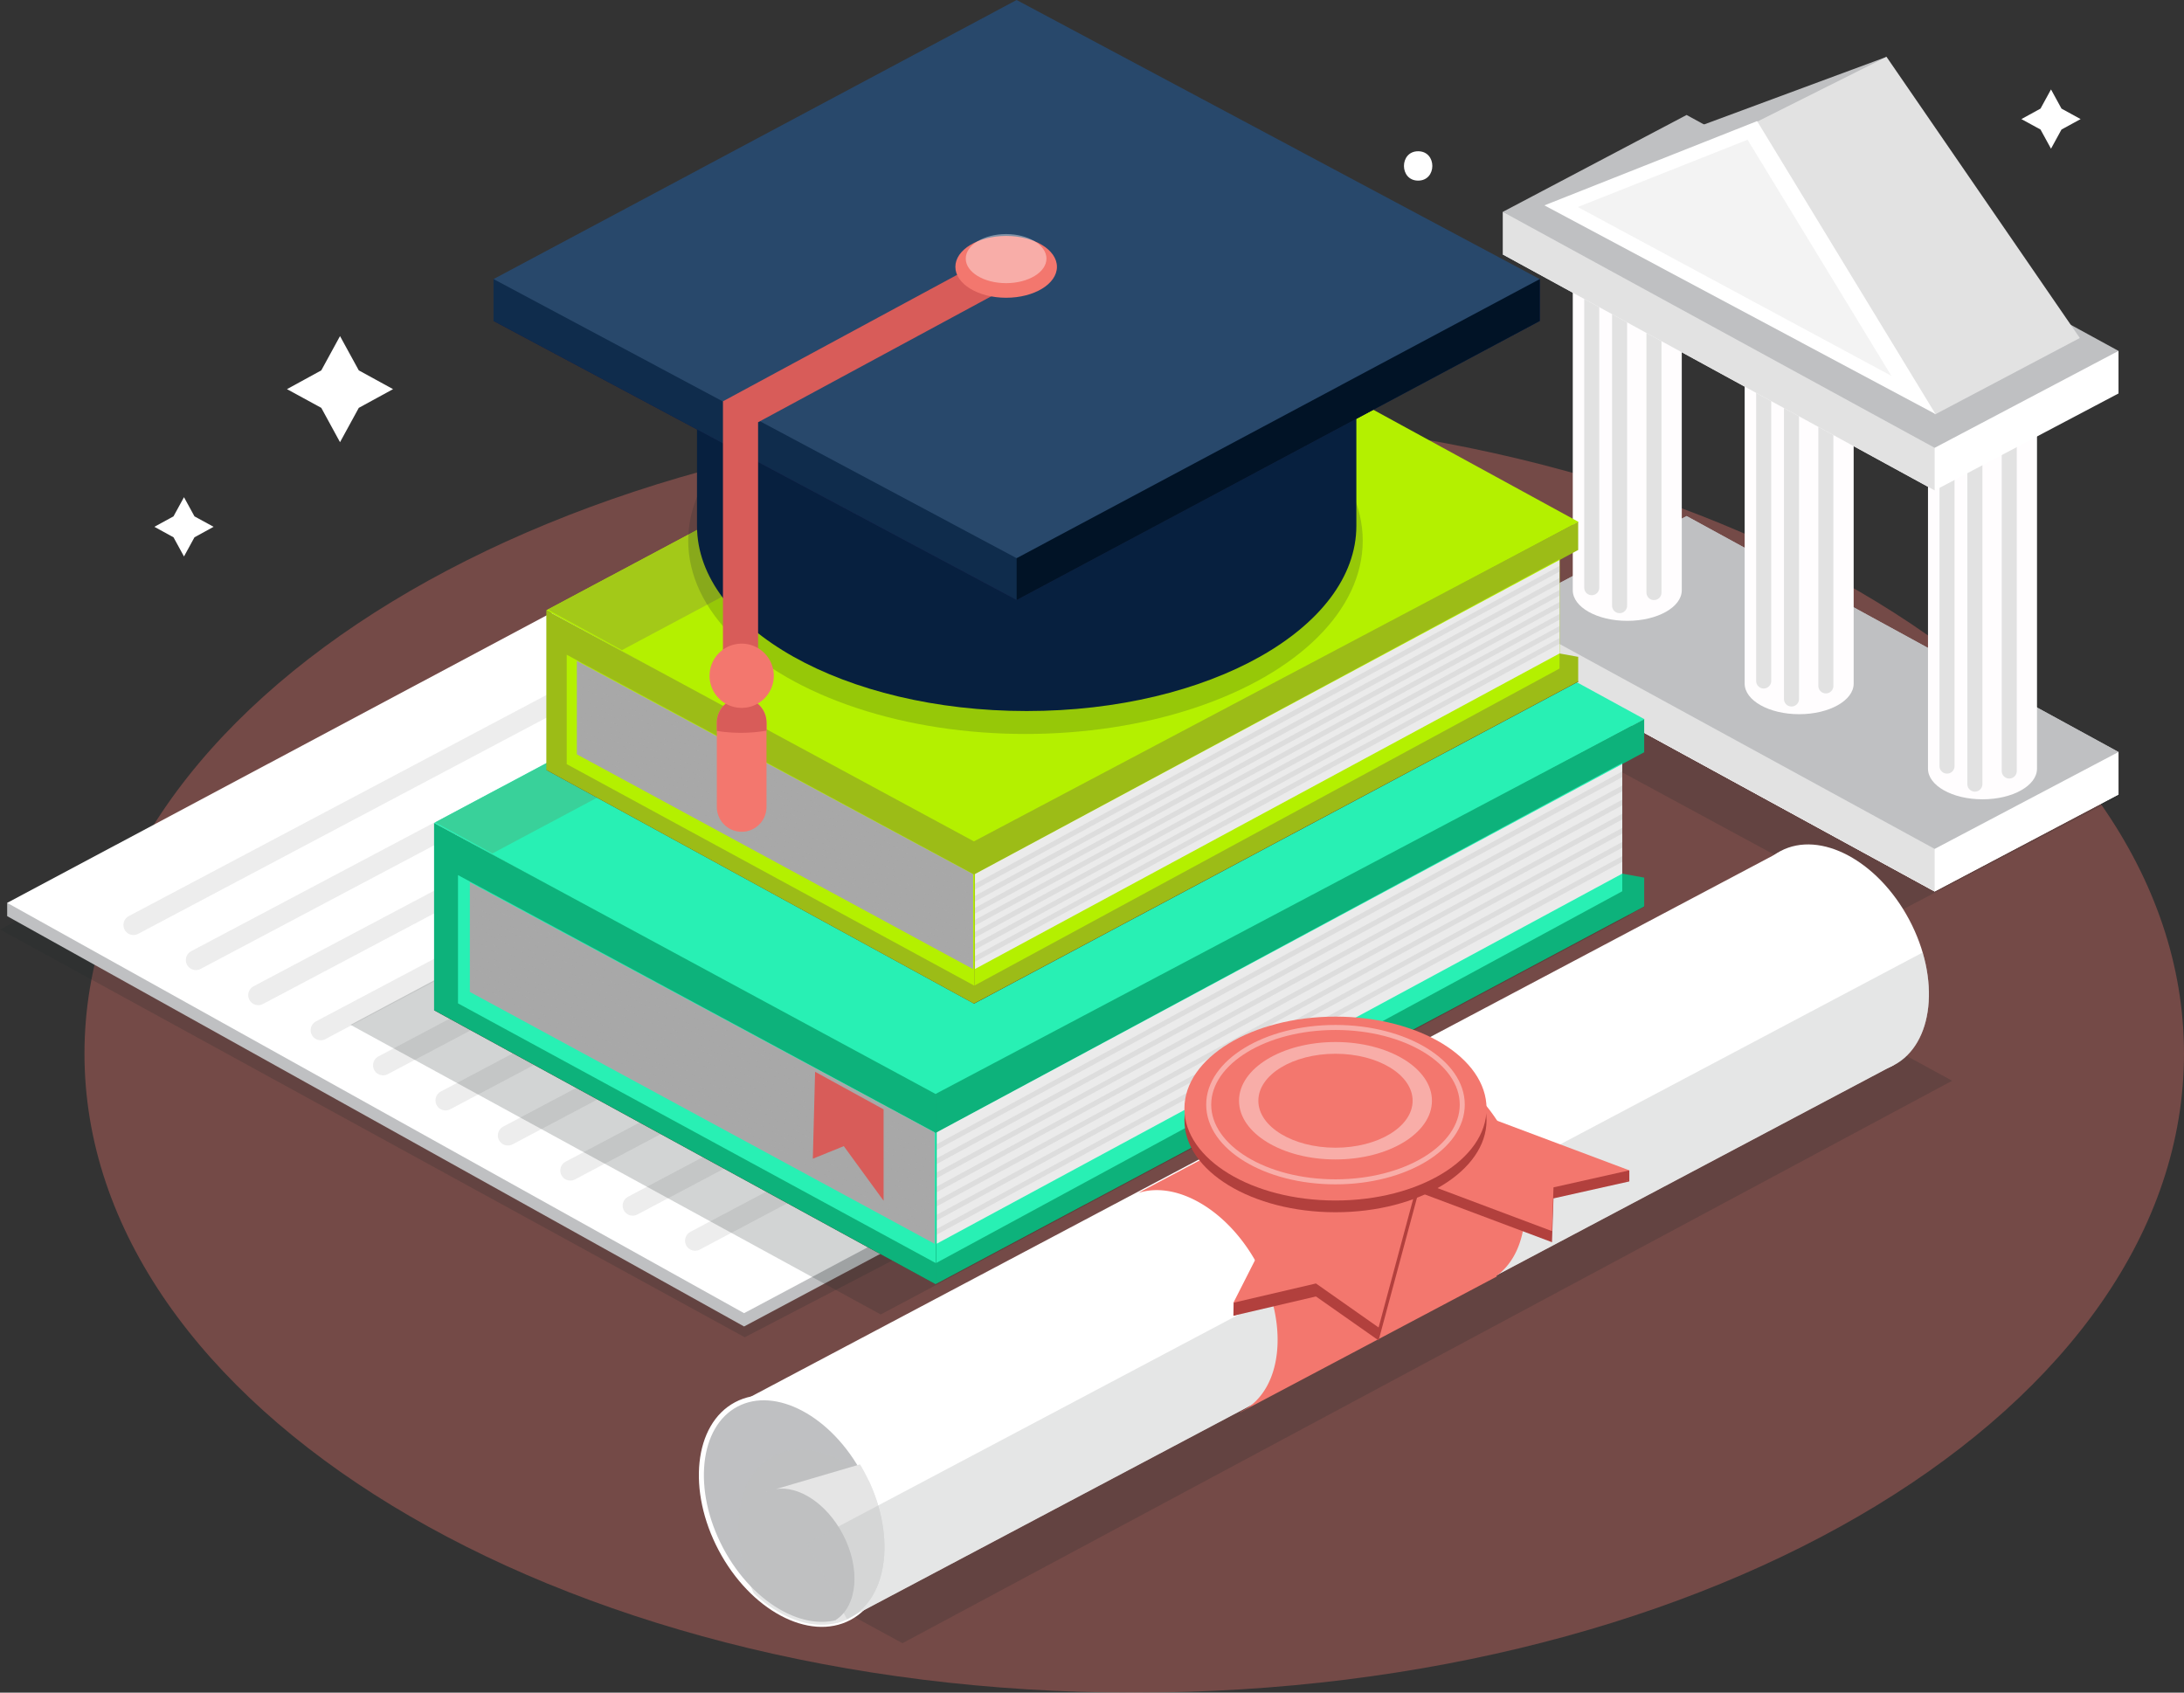 <svg xmlns="http://www.w3.org/2000/svg" xmlns:xlink="http://www.w3.org/1999/xlink" width="435.17" height="337.271" viewBox="0 0 435.17 337.271">
  <rect x="0" y="0" width="435.17" height="337.271" fill="#333333" stroke="none"/>
  <defs>
    <clipPath id="clip-path">
      <path id="Path_27667" data-name="Path 27667" d="M121.38,256.91v21.84l92.61,50.19V306.75Z" fill="none"/>
    </clipPath>
    <clipPath id="clip-path-2">
      <path id="Path_27672" data-name="Path 27672" d="M355.37,224.42v37.31L214.19,336.98V299.07Z" fill="none"/>
    </clipPath>
    <clipPath id="clip-path-3">
      <path id="Path_27671" data-name="Path 27671" d="M351,233.34v21.84L214.42,328.91V306.72Z" fill="none"/>
    </clipPath>
    <clipPath id="clip-path-4">
      <path id="Path_27674" data-name="Path 27674" d="M255.49,169.82,114.25,245.09l99.96,54.61,141.24-75.28Z" fill="none"/>
    </clipPath>
    <clipPath id="clip-path-5">
      <path id="Path_27680" data-name="Path 27680" d="M142.7,212.79v18.62l78.96,42.8V255.29Z" fill="none"/>
    </clipPath>
    <clipPath id="clip-path-6">
      <path id="Path_27685" data-name="Path 27685" d="M342.22,185.08V216.9L221.84,281.06V248.74Z" fill="none"/>
    </clipPath>
    <clipPath id="clip-path-7">
      <path id="Path_27684" data-name="Path 27684" d="M338.5,192.69v18.62L222.03,274.18V255.26Z" fill="none"/>
    </clipPath>
    <clipPath id="clip-path-8">
      <path id="Path_27687" data-name="Path 27687" d="M257.05,138.52,136.62,202.71l85.23,46.56,120.44-64.18Z" fill="none"/>
    </clipPath>
    <clipPath id="clip-path-9">
      <path id="Path_27691" data-name="Path 27691" d="M334.56,144.71v-8H318.93l-88.6-47.27-88.6,47.27H126.1v8.34l104.23,55.61,104.23-55.61Z" fill="#0f2c4c"/>
    </clipPath>
    <clipPath id="clip-path-10">
      <path id="Path_27696" data-name="Path 27696" d="M180.49,241.89a4.955,4.955,0,0,1-4.95,4.95h0a4.955,4.955,0,0,1-4.95-4.95V225.1a4.955,4.955,0,0,1,4.95-4.95h0a4.955,4.955,0,0,1,4.95,4.95v16.79Z" fill="none"/>
    </clipPath>
    <clipPath id="clip-path-11">
      <path id="Path_27708" data-name="Path 27708" d="M171.35,389.81c6.24,11.78,17.73,17.92,25.66,13.72s9.32-17.16,3.08-28.94-17.73-17.92-25.66-13.72S165.11,378.03,171.35,389.81Z" fill="none"/>
    </clipPath>
    <clipPath id="clip-path-12">
      <path id="Path_27710" data-name="Path 27710" d="M408.2,264.4c-6.24-11.78-17.73-17.92-25.66-13.72-.26.14-.5.31-.75.47L173.99,361.18l22.52,42.54L404.1,293.81a10.55,10.55,0,0,0,1.03-.47c7.94-4.2,9.32-17.16,3.08-28.94Z" fill="none"/>
    </clipPath>
  </defs>
  <g id="Qualifications_and_Education" data-name="Qualifications and Education" transform="translate(-27.76 -81.1)">
    <g id="Objects">
      <path id="Path_27637" data-name="Path 27637" d="M462.93,291.05c0,70.35-93.65,127.32-209.18,127.32S44.59,361.39,44.59,291.05s93.62-127.33,209.16-127.33S462.93,220.71,462.93,291.05Z" fill="#f3776e" opacity="0.34"/>
      <g id="Group_14665" data-name="Group 14665">
        <path id="Path_27638" data-name="Path 27638" d="M360.42,190.69l-46.05,24.49,89.76,48.58,46.16-24.14Z" fill="#202c2c" opacity="0.2"/>
        <g id="Group_14657" data-name="Group 14657">
          <path id="Path_27639" data-name="Path 27639" d="M449.88,230.94v8.48l-24.71-2.08Z" fill="#fff"/>
          <g id="Group_14656" data-name="Group 14656">
            <path id="Path_27640" data-name="Path 27640" d="M363.82,192.41l-36.63,19.31,86.06,47.01,36.63-19.31Z" fill="#fff"/>
            <path id="Path_27641" data-name="Path 27641" d="M413.25,258.73v-22.7l-86.06-32.79v8.48Z" fill="#e2e2e2"/>
            <path id="Path_27642" data-name="Path 27642" d="M363.82,183.93l-36.63,19.31,86.06,47.01,36.63-19.31Z" fill="#bfc0c2"/>
          </g>
        </g>
        <g id="Group_14659" data-name="Group 14659">
          <path id="Path_27643" data-name="Path 27643" d="M449.88,230.94v8.48l-24.71-2.08Z" fill="#fff"/>
          <g id="Group_14658" data-name="Group 14658">
            <path id="Path_27644" data-name="Path 27644" d="M363.82,192.41l-36.63,19.31,86.06,47.01,36.63-19.31Z" fill="#fff"/>
            <path id="Path_27645" data-name="Path 27645" d="M413.25,258.73v-22.7l-86.06-32.79v8.48Z" fill="#e2e2e2"/>
            <path id="Path_27646" data-name="Path 27646" d="M363.82,183.93l-36.63,19.31,86.06,47.01,36.63-19.31Z" fill="#bfc0c2"/>
          </g>
        </g>
        <g id="Group_14660" data-name="Group 14660">
          <path id="Path_27647" data-name="Path 27647" d="M352,123.97c-6,0-10.86,2.73-10.86,6.1v68.64c0,3.37,4.86,6.1,10.86,6.1s10.86-2.73,10.86-6.1V130.07c0-3.37-4.86-6.1-10.86-6.1Z" fill="#fffdfe"/>
          <line id="Line_775" data-name="Line 775" y2="67.53" transform="translate(344.92 130.67)" fill="none" stroke="#e2e2e2" stroke-linecap="round" stroke-linejoin="round" stroke-width="3"/>
          <line id="Line_776" data-name="Line 776" y2="67.52" transform="translate(350.47 134.26)" fill="none" stroke="#e2e2e2" stroke-linecap="round" stroke-linejoin="round" stroke-width="3"/>
          <line id="Line_777" data-name="Line 777" y2="67.52" transform="translate(357.32 131.65)" fill="none" stroke="#e2e2e2" stroke-linecap="round" stroke-linejoin="round" stroke-width="3"/>
        </g>
        <g id="Group_14661" data-name="Group 14661">
          <path id="Path_27648" data-name="Path 27648" d="M422.78,159.53c-6,0-10.86,2.73-10.86,6.1v68.64c0,3.37,4.86,6.1,10.86,6.1s10.86-2.73,10.86-6.1V165.63C433.64,162.26,428.78,159.53,422.78,159.53Z" fill="#fffdfe"/>
          <line id="Line_778" data-name="Line 778" y2="67.52" transform="translate(415.71 166.23)" fill="none" stroke="#e2e2e2" stroke-linecap="round" stroke-linejoin="round" stroke-width="3"/>
          <line id="Line_779" data-name="Line 779" y2="67.53" transform="translate(421.26 169.81)" fill="none" stroke="#e2e2e2" stroke-linecap="round" stroke-linejoin="round" stroke-width="3"/>
          <line id="Line_780" data-name="Line 780" y2="67.53" transform="translate(428.11 167.2)" fill="none" stroke="#e2e2e2" stroke-linecap="round" stroke-linejoin="round" stroke-width="3"/>
        </g>
        <g id="Group_14662" data-name="Group 14662">
          <path id="Path_27649" data-name="Path 27649" d="M386.25,142.57c-6,0-10.86,2.73-10.86,6.1v68.64c0,3.37,4.86,6.1,10.86,6.1s10.86-2.73,10.86-6.1V148.67C397.11,145.3,392.25,142.57,386.25,142.57Z" fill="#fffdfe"/>
          <line id="Line_781" data-name="Line 781" y2="67.53" transform="translate(379.18 149.26)" fill="none" stroke="#e2e2e2" stroke-linecap="round" stroke-linejoin="round" stroke-width="3"/>
          <line id="Line_782" data-name="Line 782" y2="67.53" transform="translate(384.72 152.85)" fill="none" stroke="#e2e2e2" stroke-linecap="round" stroke-linejoin="round" stroke-width="3"/>
          <line id="Line_783" data-name="Line 783" y2="67.53" transform="translate(391.57 150.24)" fill="none" stroke="#e2e2e2" stroke-linecap="round" stroke-linejoin="round" stroke-width="3"/>
        </g>
        <g id="Group_14664" data-name="Group 14664">
          <path id="Path_27650" data-name="Path 27650" d="M449.88,151.02v8.48l-24.71-2.08Z" fill="#fff"/>
          <g id="Group_14663" data-name="Group 14663">
            <path id="Path_27651" data-name="Path 27651" d="M363.82,112.49,327.19,131.8l86.06,47.02,36.63-19.32Z" fill="#fff"/>
            <path id="Path_27652" data-name="Path 27652" d="M413.25,178.82v-22.7l-86.06-32.8v8.48Z" fill="#e2e2e2"/>
            <path id="Path_27653" data-name="Path 27653" d="M363.82,104.01l-36.63,19.31,86.06,47.01,36.63-19.31Z" fill="#bfc0c2"/>
          </g>
        </g>
        <path id="Path_27654" data-name="Path 27654" d="M403.66,92.43,366.7,106.12l-31.21,15.9,56.08,12.89Z" fill="#bfc0c2"/>
        <path id="Path_27655" data-name="Path 27655" d="M403.66,92.43l-26.2,13.12,35.86,58.13,28.85-15.23Z" fill="#e2e2e2"/>
        <path id="Path_27656" data-name="Path 27656" d="M413.43,163.62l-35.56-58.39-42.38,16.79Z" fill="#fff"/>
        <path id="Path_27657" data-name="Path 27657" d="M404.62,155.99l-28.65-47.05-33.82,13.41Z" fill="#e2e2e2" opacity="0.4"/>
      </g>
      <g id="Group_14668" data-name="Group 14668">
        <path id="Path_27658" data-name="Path 27658" d="M130.7,212.77,27.76,266.3l148.39,81.26,102.94-53.53Z" fill="#202c2c" opacity="0.2"/>
        <g id="Group_14667" data-name="Group 14667">
          <path id="Path_27659" data-name="Path 27659" d="M137.85,205.74,35.13,260.48h0l-5.94.52v2.65l146.83,81.76L284.68,287.5Z" fill="#bfc0c2"/>
          <path id="Path_27660" data-name="Path 27660" d="M137.85,203.09,29.19,261l146.83,81.76,108.66-57.91Z" fill="#fff"/>
          <g id="Group_14666" data-name="Group 14666">
            <line id="Line_784" data-name="Line 784" x1="91.88" y2="48.64" transform="translate(54.35 216.77)" fill="none" stroke="#a8a8a8" stroke-linecap="round" stroke-linejoin="round" stroke-width="4" opacity="0.2"/>
            <line id="Line_785" data-name="Line 785" x1="91.88" y2="48.64" transform="translate(66.79 223.76)" fill="none" stroke="#a8a8a8" stroke-linecap="round" stroke-linejoin="round" stroke-width="4" opacity="0.2"/>
            <line id="Line_786" data-name="Line 786" x1="91.88" y2="48.64" transform="translate(79.22 230.75)" fill="none" stroke="#a8a8a8" stroke-linecap="round" stroke-linejoin="round" stroke-width="4" opacity="0.2"/>
            <line id="Line_787" data-name="Line 787" x1="91.88" y2="48.64" transform="translate(91.66 237.74)" fill="none" stroke="#a8a8a8" stroke-linecap="round" stroke-linejoin="round" stroke-width="4" opacity="0.2"/>
            <line id="Line_788" data-name="Line 788" x1="91.88" y2="48.64" transform="translate(104.09 244.73)" fill="none" stroke="#a8a8a8" stroke-linecap="round" stroke-linejoin="round" stroke-width="4" opacity="0.2"/>
            <line id="Line_789" data-name="Line 789" x1="91.88" y2="48.64" transform="translate(116.53 251.72)" fill="none" stroke="#a8a8a8" stroke-linecap="round" stroke-linejoin="round" stroke-width="4" opacity="0.2"/>
            <line id="Line_790" data-name="Line 790" x1="91.88" y2="48.64" transform="translate(128.96 258.71)" fill="none" stroke="#a8a8a8" stroke-linecap="round" stroke-linejoin="round" stroke-width="4" opacity="0.2"/>
            <line id="Line_791" data-name="Line 791" x1="91.88" y2="48.64" transform="translate(141.4 265.7)" fill="none" stroke="#a8a8a8" stroke-linecap="round" stroke-linejoin="round" stroke-width="4" opacity="0.2"/>
            <line id="Line_792" data-name="Line 792" x1="91.88" y2="48.64" transform="translate(153.83 272.69)" fill="none" stroke="#a8a8a8" stroke-linecap="round" stroke-linejoin="round" stroke-width="4" opacity="0.2"/>
            <line id="Line_793" data-name="Line 793" x1="91.88" y2="48.64" transform="translate(166.26 279.68)" fill="none" stroke="#a8a8a8" stroke-linecap="round" stroke-linejoin="round" stroke-width="4" opacity="0.2"/>
          </g>
        </g>
      </g>
      <path id="Path_27661" data-name="Path 27661" d="M246.87,205.76,97.61,285.31l105.64,57.71,149.26-79.55Z" fill="#202c2c" opacity="0.2"/>
      <g id="Group_14677" data-name="Group 14677">
        <path id="Path_27662" data-name="Path 27662" d="M255.49,207.12,114.25,282.4l99.96,54.61,141.24-75.28Z" fill="#61251d"/>
        <path id="Path_27663" data-name="Path 27663" d="M255.49,169.82,114.25,245.09l99.96,54.61,141.24-75.28Z" fill="#28f0b4"/>
        <g id="Group_14671" data-name="Group 14671">
          <path id="Path_27664" data-name="Path 27664" d="M114.25,245.09V282.4l99.96,54.61V299.1Z" fill="#0db27b"/>
          <path id="Path_27665" data-name="Path 27665" d="M119.02,255.47v25.56l96.85,52.65V307.73Z" fill="#28f0b4"/>
          <path id="Path_27666" data-name="Path 27666" d="M121.38,256.91v21.84l92.61,50.19V306.75Z" fill="#a8a8a8"/>
          <g id="Group_14670" data-name="Group 14670" clip-path="url(#clip-path)">
            <g id="Group_14669" data-name="Group 14669" opacity="0.3">
              <line id="Line_794" data-name="Line 794" x2="110.36" y2="60.4" transform="translate(109.62 252.55)" fill="none" stroke="#a8a8a8" stroke-miterlimit="10" stroke-width="1"/>
              <line id="Line_795" data-name="Line 795" x2="110.36" y2="60.4" transform="translate(109.62 255.36)" fill="none" stroke="#a8a8a8" stroke-miterlimit="10" stroke-width="1"/>
              <line id="Line_796" data-name="Line 796" x2="110.36" y2="60.4" transform="translate(109.62 258.17)" fill="none" stroke="#a8a8a8" stroke-miterlimit="10" stroke-width="1"/>
              <line id="Line_797" data-name="Line 797" x2="110.36" y2="60.4" transform="translate(109.62 260.99)" fill="none" stroke="#a8a8a8" stroke-miterlimit="10" stroke-width="1"/>
              <line id="Line_798" data-name="Line 798" x2="110.36" y2="60.4" transform="translate(109.62 263.8)" fill="none" stroke="#a8a8a8" stroke-miterlimit="10" stroke-width="1"/>
              <line id="Line_799" data-name="Line 799" x2="110.36" y2="60.4" transform="translate(109.62 266.61)" fill="none" stroke="#a8a8a8" stroke-miterlimit="10" stroke-width="1"/>
              <line id="Line_800" data-name="Line 800" x2="110.36" y2="60.41" transform="translate(109.62 269.42)" fill="none" stroke="#a8a8a8" stroke-miterlimit="10" stroke-width="1"/>
            </g>
          </g>
        </g>
        <path id="Path_27668" data-name="Path 27668" d="M351,255.18V233.34l4.33-2.33.04.05v-6.64L214.19,299.07v37.91l141.18-75.25v-5.76Z" fill="#0db27b"/>
        <g id="Group_14675" data-name="Group 14675" clip-path="url(#clip-path-2)">
          <g id="Group_14674" data-name="Group 14674">
            <path id="Path_27669" data-name="Path 27669" d="M351,233.12v25.57L214.3,332.76V306.81Z" fill="#28f0b4"/>
            <path id="Path_27670" data-name="Path 27670" d="M351,233.34v21.84L214.42,328.91V306.72Z" fill="#ebebeb"/>
            <g id="Group_14673" data-name="Group 14673" clip-path="url(#clip-path-3)">
              <g id="Group_14672" data-name="Group 14672">
                <line id="Line_801" data-name="Line 801" x1="154.35" y2="83.94" transform="translate(208.42 228.98)" fill="none" stroke="#a8a8a8" stroke-miterlimit="10" stroke-width="1" opacity="0.2"/>
                <line id="Line_802" data-name="Line 802" x1="154.35" y2="83.94" transform="translate(208.42 231.79)" fill="none" stroke="#a8a8a8" stroke-miterlimit="10" stroke-width="1" opacity="0.2"/>
                <line id="Line_803" data-name="Line 803" x1="154.35" y2="83.94" transform="translate(208.42 234.6)" fill="none" stroke="#a8a8a8" stroke-miterlimit="10" stroke-width="1" opacity="0.2"/>
                <line id="Line_804" data-name="Line 804" x1="154.35" y2="83.95" transform="translate(208.42 237.41)" fill="none" stroke="#a8a8a8" stroke-miterlimit="10" stroke-width="1" opacity="0.2"/>
                <line id="Line_805" data-name="Line 805" x1="154.35" y2="83.94" transform="translate(208.42 240.23)" fill="none" stroke="#a8a8a8" stroke-miterlimit="10" stroke-width="1" opacity="0.2"/>
                <line id="Line_806" data-name="Line 806" x1="154.35" y2="83.94" transform="translate(208.42 243.04)" fill="none" stroke="#a8a8a8" stroke-miterlimit="10" stroke-width="1" opacity="0.2"/>
                <line id="Line_807" data-name="Line 807" x1="154.35" y2="83.95" transform="translate(208.42 245.85)" fill="none" stroke="#a8a8a8" stroke-miterlimit="10" stroke-width="1" opacity="0.2"/>
              </g>
            </g>
          </g>
        </g>
        <g id="Group_14676" data-name="Group 14676" clip-path="url(#clip-path-4)">
          <path id="Path_27673" data-name="Path 27673" d="M167.15,121.28,25.91,196.55l99.96,54.61,141.24-75.27Z" fill="#39d19a"/>
        </g>
      </g>
      <g id="Group_14686" data-name="Group 14686">
        <path id="Path_27675" data-name="Path 27675" d="M257.05,170.34,136.62,234.52l85.23,46.57L342.29,216.9Z" fill="#61251d"/>
        <path id="Path_27676" data-name="Path 27676" d="M257.05,138.52,136.62,202.71l85.23,46.56,120.44-64.18Z" fill="#b4f000"/>
        <g id="Group_14680" data-name="Group 14680">
          <path id="Path_27677" data-name="Path 27677" d="M136.62,202.71v31.81l85.23,46.57V248.77Z" fill="#9cbc17"/>
          <path id="Path_27678" data-name="Path 27678" d="M140.68,211.56v21.8l82.59,44.89V256.12Z" fill="#b4f000"/>
          <path id="Path_27679" data-name="Path 27679" d="M142.7,212.79v18.62l78.96,42.8V255.29Z" fill="#a8a8a8"/>
          <g id="Group_14679" data-name="Group 14679" clip-path="url(#clip-path-5)">
            <g id="Group_14678" data-name="Group 14678" opacity="0.3">
              <line id="Line_808" data-name="Line 808" x2="94.11" y2="51.5" transform="translate(132.67 209.07)" fill="none" stroke="#a8a8a8" stroke-miterlimit="10" stroke-width="1"/>
              <line id="Line_809" data-name="Line 809" x2="94.11" y2="51.5" transform="translate(132.67 211.47)" fill="none" stroke="#a8a8a8" stroke-miterlimit="10" stroke-width="1"/>
              <line id="Line_810" data-name="Line 810" x2="94.11" y2="51.5" transform="translate(132.67 213.87)" fill="none" stroke="#a8a8a8" stroke-miterlimit="10" stroke-width="1"/>
              <line id="Line_811" data-name="Line 811" x2="94.11" y2="51.51" transform="translate(132.67 216.26)" fill="none" stroke="#a8a8a8" stroke-miterlimit="10" stroke-width="1"/>
              <line id="Line_812" data-name="Line 812" x2="94.11" y2="51.51" transform="translate(132.67 218.66)" fill="none" stroke="#a8a8a8" stroke-miterlimit="10" stroke-width="1"/>
              <line id="Line_813" data-name="Line 813" x2="94.11" y2="51.51" transform="translate(132.67 221.06)" fill="none" stroke="#a8a8a8" stroke-miterlimit="10" stroke-width="1"/>
              <line id="Line_814" data-name="Line 814" x2="94.11" y2="51.5" transform="translate(132.67 223.46)" fill="none" stroke="#a8a8a8" stroke-miterlimit="10" stroke-width="1"/>
            </g>
          </g>
        </g>
        <path id="Path_27681" data-name="Path 27681" d="M338.5,211.31V192.69l3.69-1.99.03.04v-5.66L221.84,248.74v32.32L342.22,216.9v-4.92Z" fill="#9cbc17"/>
        <g id="Group_14684" data-name="Group 14684" clip-path="url(#clip-path-6)">
          <g id="Group_14683" data-name="Group 14683">
            <path id="Path_27682" data-name="Path 27682" d="M338.5,192.51v21.8L221.94,277.47V255.34Z" fill="#b4f000"/>
            <path id="Path_27683" data-name="Path 27683" d="M338.5,192.69v18.62L222.03,274.18V255.26Z" fill="#ebebeb"/>
            <g id="Group_14682" data-name="Group 14682" clip-path="url(#clip-path-7)">
              <g id="Group_14681" data-name="Group 14681">
                <line id="Line_815" data-name="Line 815" x1="131.61" y2="71.58" transform="translate(216.92 188.97)" fill="none" stroke="#a8a8a8" stroke-miterlimit="10" stroke-width="1" opacity="0.2"/>
                <line id="Line_816" data-name="Line 816" x1="131.61" y2="71.58" transform="translate(216.92 191.37)" fill="none" stroke="#a8a8a8" stroke-miterlimit="10" stroke-width="1" opacity="0.2"/>
                <line id="Line_817" data-name="Line 817" x1="131.61" y2="71.57" transform="translate(216.92 193.77)" fill="none" stroke="#a8a8a8" stroke-miterlimit="10" stroke-width="1" opacity="0.2"/>
                <line id="Line_818" data-name="Line 818" x1="131.61" y2="71.57" transform="translate(216.92 196.17)" fill="none" stroke="#a8a8a8" stroke-miterlimit="10" stroke-width="1" opacity="0.2"/>
                <line id="Line_819" data-name="Line 819" x1="131.61" y2="71.58" transform="translate(216.92 198.56)" fill="none" stroke="#a8a8a8" stroke-miterlimit="10" stroke-width="1" opacity="0.2"/>
                <line id="Line_820" data-name="Line 820" x1="131.61" y2="71.58" transform="translate(216.92 200.96)" fill="none" stroke="#a8a8a8" stroke-miterlimit="10" stroke-width="1" opacity="0.2"/>
                <line id="Line_821" data-name="Line 821" x1="131.61" y2="71.58" transform="translate(216.92 203.36)" fill="none" stroke="#a8a8a8" stroke-miterlimit="10" stroke-width="1" opacity="0.2"/>
              </g>
            </g>
          </g>
        </g>
        <g id="Group_14685" data-name="Group 14685" clip-path="url(#clip-path-8)">
          <path id="Path_27686" data-name="Path 27686" d="M186.88,99.89,66.45,164.07l85.23,46.57,120.44-64.19Z" fill="#a3c918"/>
        </g>
      </g>
      <g id="Group_14696" data-name="Group 14696">
        <ellipse id="Ellipse_1940" data-name="Ellipse 1940" cx="67.2" cy="38.51" rx="67.2" ry="38.51" transform="translate(164.89 150.33)" fill="#202c2c" opacity="0.2"/>
        <g id="Group_14695" data-name="Group 14695">
          <path id="Path_27688" data-name="Path 27688" d="M166.64,119.74v66.13c0,20.38,29.41,36.91,65.69,36.91s65.69-16.53,65.69-36.91V119.74H166.63Z" fill="#07203f"/>
          <path id="Path_27689" data-name="Path 27689" d="M334.56,144.71v-8H318.93l-88.6-47.27-88.6,47.27H126.1v8.34l104.23,55.61,104.23-55.61Z" fill="#171443"/>
          <g id="Group_14688" data-name="Group 14688">
            <path id="Path_27690" data-name="Path 27690" d="M334.56,144.71v-8H318.93l-88.6-47.27-88.6,47.27H126.1v8.34l104.23,55.61,104.23-55.61Z" fill="#0f2c4c"/>
            <g id="Group_14687" data-name="Group 14687" clip-path="url(#clip-path-9)">
              <rect id="Rectangle_13611" data-name="Rectangle 13611" width="130.58" height="169.18" transform="translate(230.33 76.05)" fill="#011326"/>
            </g>
          </g>
          <path id="Path_27692" data-name="Path 27692" d="M230.33,81.1,126.1,136.71l104.23,55.61,104.23-55.61Z" fill="#28486b"/>
          <g id="Group_14694" data-name="Group 14694">
            <path id="Path_27693" data-name="Path 27693" d="M231.76,132.66l-56.45,30.49v52.11" fill="none" stroke="#d85c59" stroke-miterlimit="10" stroke-width="7"/>
            <g id="Group_14693" data-name="Group 14693">
              <g id="Group_14691" data-name="Group 14691">
                <g id="Group_14690" data-name="Group 14690">
                  <path id="Path_27694" data-name="Path 27694" d="M180.49,241.89a4.955,4.955,0,0,1-4.95,4.95h0a4.955,4.955,0,0,1-4.95-4.95V225.1a4.955,4.955,0,0,1,4.95-4.95h0a4.955,4.955,0,0,1,4.95,4.95v16.79Z" fill="#f3776e"/>
                  <g id="Group_14689" data-name="Group 14689" clip-path="url(#clip-path-10)">
                    <path id="Path_27695" data-name="Path 27695" d="M159.06,222.37c10.61,6.83,25.08,6.35,34.8-1.8,2.01-1.69,1.87-5.35,0-7.07a5.136,5.136,0,0,0-7.07,0c-.05.04-.96.72-.34.29s-.24.16-.37.24c-.49.34-1,.65-1.52.94s-1.06.55-1.59.81c-.84.41.63-.22.04-.02-.28.09-.56.21-.84.31a23.247,23.247,0,0,1-3.47.89c-.17.03-1.21.16-.4.07s-.35.03-.41.03c-.6.05-1.2.08-1.81.1s-1.21,0-1.82-.03a10.227,10.227,0,0,0-1.81-.16c.29-.04.92.15.25.02-.36-.07-.72-.13-1.07-.2-.54-.11-1.07-.24-1.59-.38q-.885-.24-1.74-.54c-.29-.1-.57-.21-.85-.32-1.12-.41.64.32.02.01a34.757,34.757,0,0,1-3.34-1.82,5.044,5.044,0,0,0-6.84,1.79,5.111,5.111,0,0,0,1.79,6.84h0Z" fill="#d85c59"/>
                  </g>
                </g>
                <path id="Path_27697" data-name="Path 27697" d="M181.94,215.75a6.4,6.4,0,1,1-6.4-6.4A6.406,6.406,0,0,1,181.94,215.75Z" fill="#f3776e"/>
              </g>
              <g id="Group_14692" data-name="Group 14692">
                <path id="Path_27698" data-name="Path 27698" d="M238.36,134.27c0,3.4-4.53,6.16-10.12,6.16s-10.12-2.76-10.12-6.16,4.53-6.16,10.12-6.16S238.36,130.87,238.36,134.27Z" fill="#f3776e"/>
                <path id="Path_27699" data-name="Path 27699" d="M236.27,132.63c0,2.7-3.6,4.89-8.04,4.89s-8.04-2.19-8.04-4.89,3.6-4.89,8.04-4.89S236.27,129.93,236.27,132.63Z" fill="#fff" opacity="0.4"/>
              </g>
            </g>
          </g>
        </g>
      </g>
      <path id="Path_27700" data-name="Path 27700" d="M190.17,294.66l-.45,17.32,6.17-2.5,7.93,10.88V302.15Z" fill="#d85c59"/>
      <g id="Group_14707" data-name="Group 14707">
        <path id="Path_27701" data-name="Path 27701" d="M380.33,276.61,171.18,388.68l36.4,19.84L416.73,296.45Z" fill="#202c2c" opacity="0.2"/>
        <g id="Group_14706" data-name="Group 14706">
          <path id="Path_27702" data-name="Path 27702" d="M304.33,301.54a11.963,11.963,0,0,0-2.09,1.41l4.43-2.34a12.31,12.31,0,0,0-2.34.94Z" fill="#ff481e"/>
          <g id="Group_14700" data-name="Group 14700">
            <g id="Group_14699" data-name="Group 14699">
              <rect id="Rectangle_13612" data-name="Rectangle 13612" width="235.91" height="48.14" transform="matrix(0.884, -0.468, 0.468, 0.884, 173.985, 361.186)" fill="#fff"/>
              <path id="Path_27703" data-name="Path 27703" d="M171.35,389.81c6.24,11.78,17.73,17.92,25.66,13.72s9.32-17.16,3.08-28.94-17.73-17.92-25.66-13.72S165.11,378.03,171.35,389.81Z" fill="#bfc0c2"/>
              <path id="Path_27704" data-name="Path 27704" d="M171.4,389.78c6.22,11.74,17.67,17.86,25.58,13.67s9.28-17.1,3.07-28.84-17.67-17.86-25.58-13.67S165.19,378.04,171.4,389.78Z" fill="none" stroke="#fff" stroke-miterlimit="10" stroke-width="1"/>
              <g id="Group_14698" data-name="Group 14698" clip-path="url(#clip-path-11)">
                <path id="Path_27705" data-name="Path 27705" d="M178.75,400.17c6.24,11.78,17.73,17.92,25.66,13.72s9.32-17.16,3.08-28.94-17.73-17.92-25.66-13.72S172.51,388.39,178.75,400.17Z" fill="#bfc0c2" opacity="0.4"/>
                <g id="Group_14697" data-name="Group 14697">
                  <path id="Path_27706" data-name="Path 27706" d="M180.5,378.35v.02c.05-.02.1-.04.14-.06Z" fill="#fff"/>
                  <path id="Path_27707" data-name="Path 27707" d="M182.39,377.8c4.53-.69,10.07,2.88,13.28,8.96,3.63,6.85,2.97,14.34-1.38,17.13l.59,1.09,216.63-94.47L182.39,377.8Z" fill="#e5e5e5"/>
                </g>
              </g>
            </g>
            <path id="Path_27709" data-name="Path 27709" d="M379.46,279.62c6.24,11.78,17.73,17.92,25.66,13.72s9.32-17.16,3.08-28.94-17.73-17.92-25.66-13.72S373.22,267.84,379.46,279.62Z" fill="#fff"/>
          </g>
          <g id="Group_14701" data-name="Group 14701" clip-path="url(#clip-path-12)">
            <rect id="Rectangle_13613" data-name="Rectangle 13613" width="289.94" height="17.1" transform="matrix(0.884, -0.468, 0.468, 0.884, 188.499, 388.61)" fill="#bfc0c2" opacity="0.4"/>
          </g>
          <path id="Path_27711" data-name="Path 27711" d="M327.71,307.19c-6.24-11.78-17.73-17.92-25.66-13.72a11.389,11.389,0,0,0-1.59,1.03l-45.91,24.31c7.8-2.52,18.09,3.55,23.87,14.47,6.24,11.78,4.86,24.74-3.08,28.94-.15.08-.3.14-.45.22l.03.06L326,335.46l-.07-.13c6.77-4.88,7.66-17.02,1.78-28.13Z" fill="#f3776e"/>
          <g id="Group_14705" data-name="Group 14705">
            <g id="Group_14702" data-name="Group 14702">
              <path id="Path_27712" data-name="Path 27712" d="M337,328.62l.3-8.73,15.11-3.38L317.3,303.33l-15.68,12Z" fill="#b2403d"/>
              <path id="Path_27713" data-name="Path 27713" d="M352.41,314.3v2.21l-7.09-1.88Z" fill="#b2403d"/>
              <path id="Path_27714" data-name="Path 27714" d="M337,326.41l.3-8.72,15.11-3.39L317.3,301.12l-15.68,12Z" fill="#f3776e"/>
            </g>
            <g id="Group_14703" data-name="Group 14703">
              <path id="Path_27715" data-name="Path 27715" d="M285.66,319.35l-12.14,23.92,16.45-3.84,12.48,8.76,7.69-28.57Z" fill="#b2403d"/>
              <path id="Path_27716" data-name="Path 27716" d="M273.56,340.66l-.04,2.61,7.93-2.76,1.26-5.29Z" fill="#b2403d"/>
              <path id="Path_27717" data-name="Path 27717" d="M285.66,316.77l-12.14,23.91,16.45-3.84,12.48,8.77,7.69-28.57Z" fill="#f3776e"/>
            </g>
            <g id="Group_14704" data-name="Group 14704">
              <path id="Path_27718" data-name="Path 27718" d="M323.96,304.33c0,10.12-13.47,18.32-30.1,18.32s-30.1-8.2-30.1-18.32,13.47-18.32,30.1-18.32S323.96,294.21,323.96,304.33Z" fill="#b2403d"/>
              <path id="Path_27719" data-name="Path 27719" d="M323.96,301.99c0,10.12-13.47,18.32-30.1,18.32s-30.1-8.2-30.1-18.32,13.47-18.32,30.1-18.32S323.96,291.87,323.96,301.99Z" fill="#f3776e"/>
              <path id="Path_27720" data-name="Path 27720" d="M313.08,300.43c0,6.46-8.61,11.7-19.22,11.7s-19.22-5.24-19.22-11.7,8.6-11.7,19.22-11.7S313.08,293.97,313.08,300.43Z" fill="#fff" opacity="0.4"/>
              <path id="Path_27721" data-name="Path 27721" d="M319.12,301.21c0,8.49-11.31,15.38-25.26,15.38s-25.26-6.88-25.26-15.38,11.31-15.38,25.26-15.38S319.12,292.71,319.12,301.21Z" fill="none" stroke="#fff" stroke-miterlimit="10" stroke-width="1" opacity="0.4"/>
            </g>
          </g>
          <path id="Path_27722" data-name="Path 27722" d="M309.23,300.43c0,5.17-6.88,9.36-15.37,9.36s-15.37-4.19-15.37-9.36,6.88-9.36,15.37-9.36S309.23,295.26,309.23,300.43Z" fill="#f3776e"/>
        </g>
      </g>
      <path id="Path_27723" data-name="Path 27723" d="M95.51,148.07l3.74,6.83,6.83,3.74-6.83,3.73-3.74,6.84-3.73-6.84-6.84-3.73,6.84-3.74Z" fill="#fff"/>
      <path id="Path_27724" data-name="Path 27724" d="M436.43,98.92l2.09,3.82,3.81,2.09-3.81,2.08-2.09,3.82-2.09-3.82-3.81-2.08,3.81-2.09Z" fill="#fff"/>
      <path id="Path_27725" data-name="Path 27725" d="M64.42,180.17l2.09,3.82,3.81,2.08-3.81,2.09-2.09,3.82-2.09-3.82-3.81-2.09,3.81-2.08Z" fill="#fff"/>
      <path id="Path_27726" data-name="Path 27726" d="M310.33,117.09c3.77,0,3.77-5.85,0-5.85s-3.77,5.85,0,5.85Z" fill="#fff"/>
      <path id="Path_27727" data-name="Path 27727" d="M228.33,347.55a1.56,1.56,0,0,1-.43.03l.68.09h-.04l.61.26h-.02l.52.4-.01-.01.4.52h0c.09.2.17.4.26.6v-.02l.09.68v-.02l-.09.68a.078.078,0,0,1,.02-.05l-.26.61a1.378,1.378,0,0,1,.17-.25,1.965,1.965,0,0,0,.3-.93,2,2,0,0,0-.04-1l-.25-.6a1.879,1.879,0,0,0-.64-.7,1.23,1.23,0,0,0-.55-.32,1.884,1.884,0,0,0-.96-.22l-.67.09a2.591,2.591,0,0,0-1.11.64,2.813,2.813,0,0,0-.63.74,2.614,2.614,0,0,0-.02,2.66,2.742,2.742,0,0,0,1.64,1.23,9.141,9.141,0,0,0,1.05.14,2.072,2.072,0,0,0,1.01-.22,2.35,2.35,0,0,0,1.38-1.38,1.944,1.944,0,0,0,.22-1.01l-.09-.69a2.576,2.576,0,0,0-.67-1.15l-.53-.41a2.67,2.67,0,0,0-1.32-.36h0Z" fill="#fff"/>
    </g>
  </g>
</svg>
